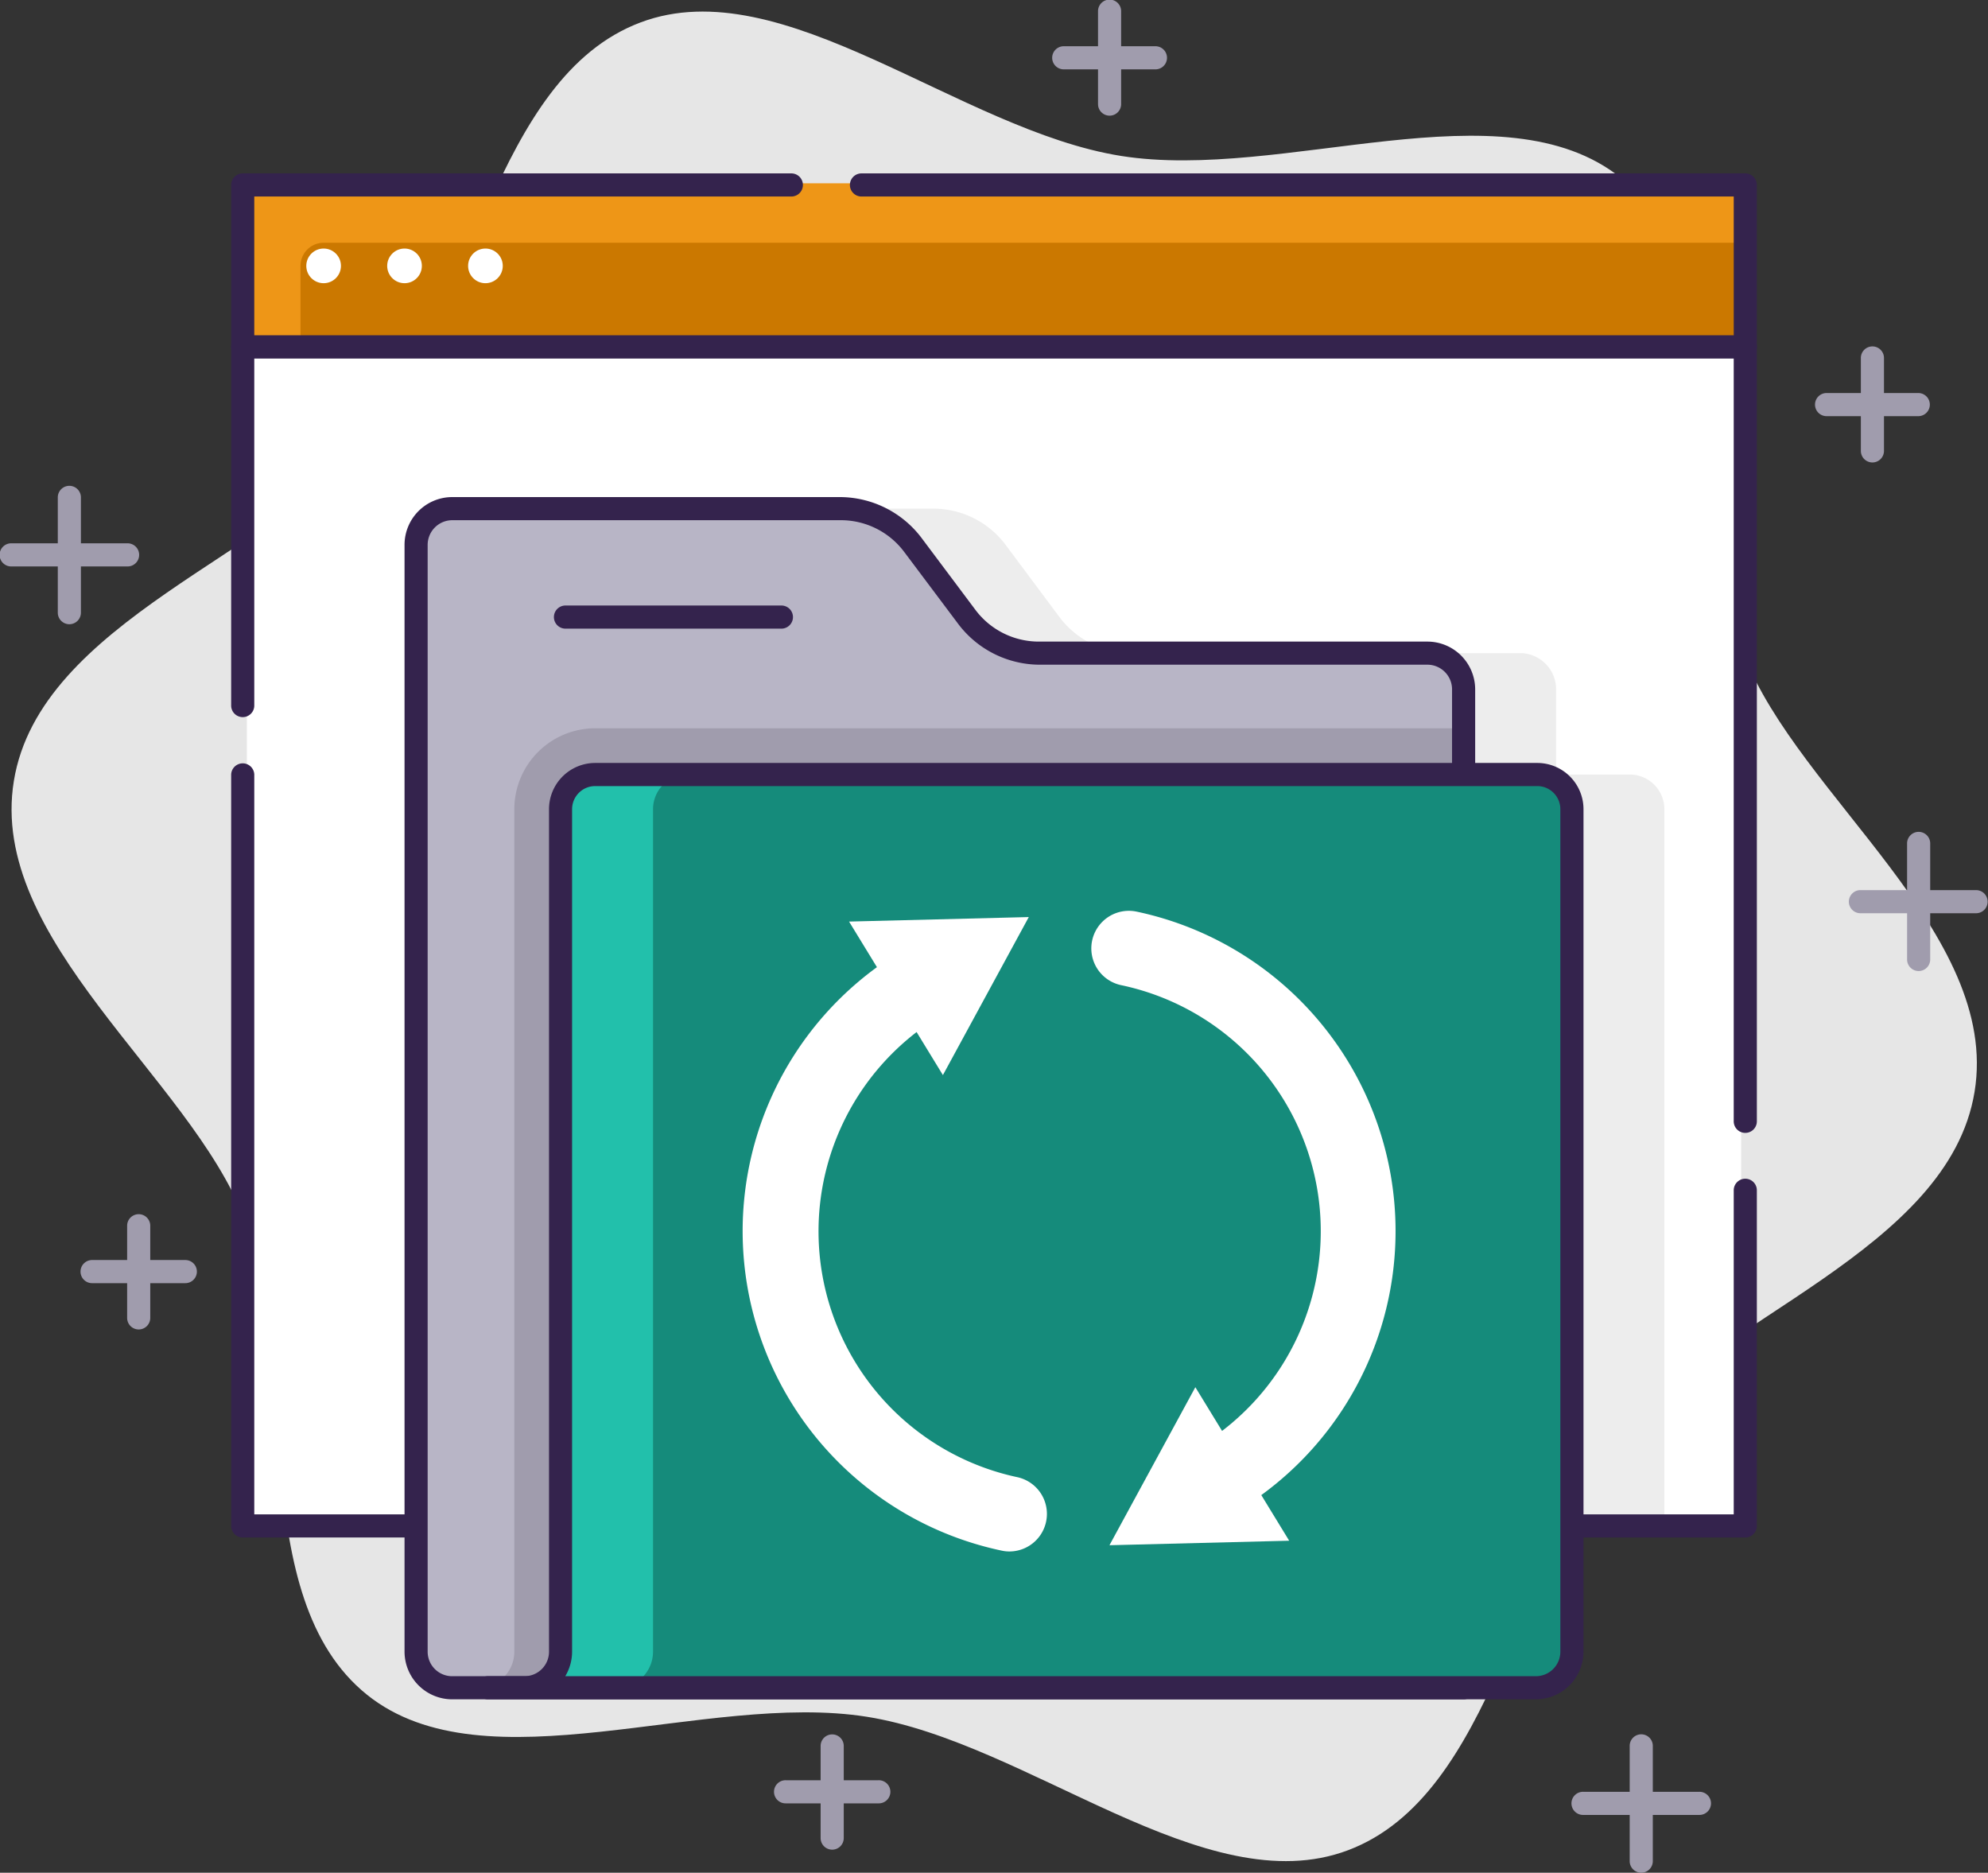 <svg id="icone_stockage" data-name="icone stockage" xmlns="http://www.w3.org/2000/svg" width="153" height="144.105" viewBox="0 0 153 144.105">
  <rect x="0" y="0" width="153" height="144.105" fill="#333333" stroke="none"/>
  <g id="Layer_1" data-name="Layer 1">
    <path id="Tracé_15294" data-name="Tracé 15294" d="M134.341,50.512c-4.323-11.137-.1-29.168-9.482-36.711-9.109-7.3-26.01.285-38.463-1.69S60.377-2.291,49.409,1.836C38.094,6.088,36.359,24.511,28.7,33.762,21.281,42.719,3.179,47.959,1.178,60.2S14.69,83.006,18.88,93.805c4.323,11.146.1,29.177,9.482,36.72,9.109,7.3,26.01-.285,38.463,1.69s26.054,14.4,37.022,10.274c11.315-4.252,13.049-22.674,20.708-31.925,7.419-8.958,25.521-14.233,27.522-26.437S138.531,61.32,134.341,50.512Z" transform="translate(-0.111 -0.111)" fill="#e6e6e6"/>
    <rect id="Rectangle_1145" data-name="Rectangle 1145" width="115" height="90" transform="translate(19 27.105)" fill="#fff"/>
    <path id="Tracé_15295" data-name="Tracé 15295" d="M130.285,64.459h-5.666V57.9a2.784,2.784,0,0,0-2.784-2.784H91.955a6.956,6.956,0,0,1-5.56-2.775l-4.145-5.56A6.947,6.947,0,0,0,76.664,44H46.784A2.784,2.784,0,0,0,44,46.784v75.495h88.953V67.128A2.669,2.669,0,0,0,130.285,64.459Z" transform="translate(-4.86 -4.86)" fill="#ededed"/>
    <path id="Tracé_15296" data-name="Tracé 15296" d="M136.529,90.378a.89.89,0,0,1-.89-.89V30.779H21.779V57.465a.89.89,0,1,1-1.779,0V29.89a.89.89,0,0,1,.89-.89h115.64a.89.89,0,0,1,.89.89v59.6A.89.89,0,0,1,136.529,90.378Z" transform="translate(-2.209 -3.203)" fill="#34234d"/>
    <path id="Tracé_15297" data-name="Tracé 15297" d="M136.529,125.6H20.89a.89.89,0,0,1-.89-.89V66.89a.89.89,0,0,1,1.779,0v56.93H135.64V98.913a.89.89,0,1,1,1.779,0v25.8A.89.89,0,0,1,136.529,125.6Z" transform="translate(-2.209 -7.291)" fill="#34234d"/>
    <rect id="Rectangle_1146" data-name="Rectangle 1146" width="115" height="13" transform="translate(19 14.105)" fill="#ee9617"/>
    <path id="Tracé_15298" data-name="Tracé 15298" d="M27.779,21H137.192v8.006H26V22.779A1.779,1.779,0,0,1,27.779,21Z" transform="translate(-2.872 -2.32)" fill="#cb7800"/>
    <path id="Tracé_15299" data-name="Tracé 15299" d="M136.529,29.233H20.89a.89.89,0,0,1-.89-.89V15.89a.89.89,0,0,1,.89-.89H63.142a.89.89,0,0,1,0,1.779H21.779V27.453H135.64V16.779H68.48a.89.89,0,0,1,0-1.779h68.049a.89.89,0,0,1,.89.89V28.343A.89.89,0,0,1,136.529,29.233Z" transform="translate(-2.209 -1.657)" fill="#34234d"/>
    <circle id="Ellipse_532" data-name="Ellipse 532" cx="1.334" cy="1.334" r="1.334" transform="translate(23.573 19.125)" fill="#fff"/>
    <circle id="Ellipse_533" data-name="Ellipse 533" cx="1.334" cy="1.334" r="1.334" transform="translate(29.799 19.125)" fill="#fff"/>
    <circle id="Ellipse_534" data-name="Ellipse 534" cx="1.334" cy="1.334" r="1.334" transform="translate(36.026 19.125)" fill="#fff"/>
    <path id="Tracé_15300" data-name="Tracé 15300" d="M116.619,134.733H38.784A2.784,2.784,0,0,1,36,131.957V46.784A2.784,2.784,0,0,1,38.784,44H68.664a6.947,6.947,0,0,1,5.586,2.784l4.172,5.56a6.956,6.956,0,0,0,5.56,2.775h29.853a2.784,2.784,0,0,1,2.784,2.784Z" transform="translate(-3.977 -4.86)" fill="#b8b5c6"/>
    <path id="Tracé_15301" data-name="Tracé 15301" d="M117.213,63H50.382a6.227,6.227,0,0,0-6.227,6.227v64.829a2.775,2.775,0,0,1-2.775,2.775h73.049a2.784,2.784,0,0,0,2.784-2.775Z" transform="translate(-4.571 -6.959)" fill="#a09cad"/>
    <path id="Tracé_15302" data-name="Tracé 15302" d="M116.508,135.512H38.674A3.674,3.674,0,0,1,35,131.847V46.674A3.674,3.674,0,0,1,38.674,43H68.553a7.9,7.9,0,0,1,6.227,3.131L78.952,51.7a6.093,6.093,0,0,0,4.848,2.42h29.924a3.683,3.683,0,0,1,3.674,3.674v76.829A.89.89,0,0,1,116.508,135.512ZM38.674,44.779a1.9,1.9,0,0,0-1.895,1.895v85.173a1.886,1.886,0,0,0,1.895,1.886h76.945V57.793a1.9,1.9,0,0,0-1.895-1.895H83.844a7.881,7.881,0,0,1-6.227-3.131l-4.172-5.56a6.084,6.084,0,0,0-4.892-2.428Z" transform="translate(-3.866 -4.75)" fill="#34234d"/>
    <path id="Tracé_15303" data-name="Tracé 15303" d="M65.458,54.159H48.78a.89.89,0,0,1,0-1.779H65.458a.89.89,0,0,1,0,1.779Z" transform="translate(-5.29 -5.786)" fill="#34234d"/>
    <path id="Tracé_15304" data-name="Tracé 15304" d="M42.25,137.273h80.619a2.775,2.775,0,0,0,2.775-2.775V69.669A2.669,2.669,0,0,0,122.975,67h-72.5a2.669,2.669,0,0,0-2.669,2.669V134.5a2.775,2.775,0,0,1-2.775,2.775Z" transform="translate(-4.667 -7.401)" fill="#22c0ab"/>
    <path id="Tracé_15305" data-name="Tracé 15305" d="M50.25,137.273h73.5a2.775,2.775,0,0,0,2.775-2.775V69.669A2.669,2.669,0,0,0,123.859,67H58.478a2.669,2.669,0,0,0-2.669,2.669V134.5a2.775,2.775,0,0,1-2.775,2.775Z" transform="translate(-5.551 -7.401)" fill="#158b7b"/>
    <path id="Tracé_15306" data-name="Tracé 15306" d="M122.758,138.052H42.14a.89.89,0,1,1,0-1.779h2.784a1.886,1.886,0,0,0,1.886-1.886V69.558A3.558,3.558,0,0,1,50.368,66h72.5a3.558,3.558,0,0,1,3.558,3.558v64.829a3.674,3.674,0,0,1-3.665,3.665Zm-74.721-1.779h74.721a1.886,1.886,0,0,0,1.886-1.886V69.558a1.779,1.779,0,0,0-1.779-1.779h-72.5a1.779,1.779,0,0,0-1.779,1.779v64.829a3.683,3.683,0,0,1-.525,1.886Z" transform="translate(-4.557 -7.291)" fill="#34234d"/>
    <path id="Tracé_15307" data-name="Tracé 15307" d="M99.006,5.779H91.89A.89.89,0,0,1,91.89,4h7.116a.89.89,0,0,1,0,1.779Z" transform="translate(-10.052 -0.442)" fill="#a09cad"/>
    <path id="Tracé_15308" data-name="Tracé 15308" d="M95.89,8.9a.89.89,0,0,1-.89-.89V.89a.89.89,0,1,1,1.779,0V8.006A.89.89,0,0,1,95.89,8.9Z" transform="translate(-10.494)" fill="#a09cad"/>
    <path id="Tracé_15309" data-name="Tracé 15309" d="M15.006,110.779H7.89a.89.89,0,1,1,0-1.779h7.116a.89.89,0,1,1,0,1.779Z" transform="translate(-0.773 -12.041)" fill="#a09cad"/>
    <path id="Tracé_15310" data-name="Tracé 15310" d="M11.89,113.9a.89.89,0,0,1-.89-.89V105.89a.89.89,0,0,1,1.779,0v7.116A.89.89,0,0,1,11.89,113.9Z" transform="translate(-1.215 -11.599)" fill="#a09cad"/>
    <path id="Tracé_15311" data-name="Tracé 15311" d="M169.785,78.779h-8.9a.89.89,0,1,1,0-1.779h8.9a.89.89,0,0,1,0,1.779Z" transform="translate(-17.674 -8.506)" fill="#a09cad"/>
    <path id="Tracé_15312" data-name="Tracé 15312" d="M165.89,82.674a.89.89,0,0,1-.89-.89v-8.9a.89.89,0,1,1,1.779,0v8.9A.89.89,0,0,1,165.89,82.674Z" transform="translate(-18.227 -7.953)" fill="#a09cad"/>
    <path id="Tracé_15313" data-name="Tracé 15313" d="M145.785,156.779h-8.9a.89.89,0,1,1,0-1.779h8.9a.89.89,0,1,1,0,1.779Z" transform="translate(-15.023 -17.122)" fill="#a09cad"/>
    <path id="Tracé_15314" data-name="Tracé 15314" d="M141.89,160.674a.89.89,0,0,1-.89-.89v-8.9a.89.89,0,0,1,1.779,0v8.9A.89.89,0,0,1,141.89,160.674Z" transform="translate(-15.576 -16.57)" fill="#a09cad"/>
    <path id="Tracé_15315" data-name="Tracé 15315" d="M75.006,155.779H67.89a.89.89,0,1,1,0-1.779h7.116a.89.89,0,1,1,0,1.779Z" transform="translate(-7.401 -17.012)" fill="#a09cad"/>
    <path id="Tracé_15316" data-name="Tracé 15316" d="M71.89,158.9a.89.89,0,0,1-.89-.89V150.89a.89.89,0,0,1,1.779,0v7.116A.89.89,0,0,1,71.89,158.9Z" transform="translate(-7.843 -16.57)" fill="#a09cad"/>
    <path id="Tracé_15317" data-name="Tracé 15317" d="M9.785,48.779H.89A.89.89,0,1,1,.89,47h8.9a.89.89,0,1,1,0,1.779Z" transform="translate(0 -5.192)" fill="#a09cad"/>
    <path id="Tracé_15318" data-name="Tracé 15318" d="M5.89,52.674a.89.89,0,0,1-.89-.89v-8.9a.89.89,0,0,1,1.779,0v8.9A.89.89,0,0,1,5.89,52.674Z" transform="translate(-0.552 -4.64)" fill="#a09cad"/>
    <path id="Tracé_15319" data-name="Tracé 15319" d="M165.006,35.779H157.89a.89.89,0,0,1,0-1.779h7.116a.89.89,0,0,1,0,1.779Z" transform="translate(-17.343 -3.756)" fill="#a09cad"/>
    <path id="Tracé_15320" data-name="Tracé 15320" d="M161.89,38.9a.89.89,0,0,1-.89-.89V30.89a.89.89,0,1,1,1.779,0v7.116A.89.89,0,0,1,161.89,38.9Z" transform="translate(-17.785 -3.314)" fill="#a09cad"/>
    <path id="Tracé_15321" data-name="Tracé 15321" d="M84.8,128.434a2.713,2.713,0,0,1-.6-.062,25.126,25.126,0,0,1-7.926-46.025,2.912,2.912,0,0,1,3.016,4.981,19.347,19.347,0,0,0,6.084,35.386,2.891,2.891,0,0,1-.6,5.72Z" transform="translate(-7.097 -9.05)" fill="#fff"/>
    <path id="Tracé_15322" data-name="Tracé 15322" d="M73.46,79.677l13.832-.347L80.683,91.49Z" transform="translate(-8.115 -8.763)" fill="#fff"/>
    <path id="Tracé_15323" data-name="Tracé 15323" d="M104.312,125.3a2.891,2.891,0,0,1-1.512-5.337A19.347,19.347,0,0,0,96.715,84.51a2.891,2.891,0,1,1,1.192-5.658,25.13,25.13,0,0,1,7.908,46.025A2.9,2.9,0,0,1,104.312,125.3Z" transform="translate(-10.43 -8.703)" fill="#fff"/>
    <path id="Tracé_15324" data-name="Tracé 15324" d="M109.822,131.813l-13.832.347L102.6,120Z" transform="translate(-10.604 -13.256)" fill="#fff"/>
  </g>
</svg>
